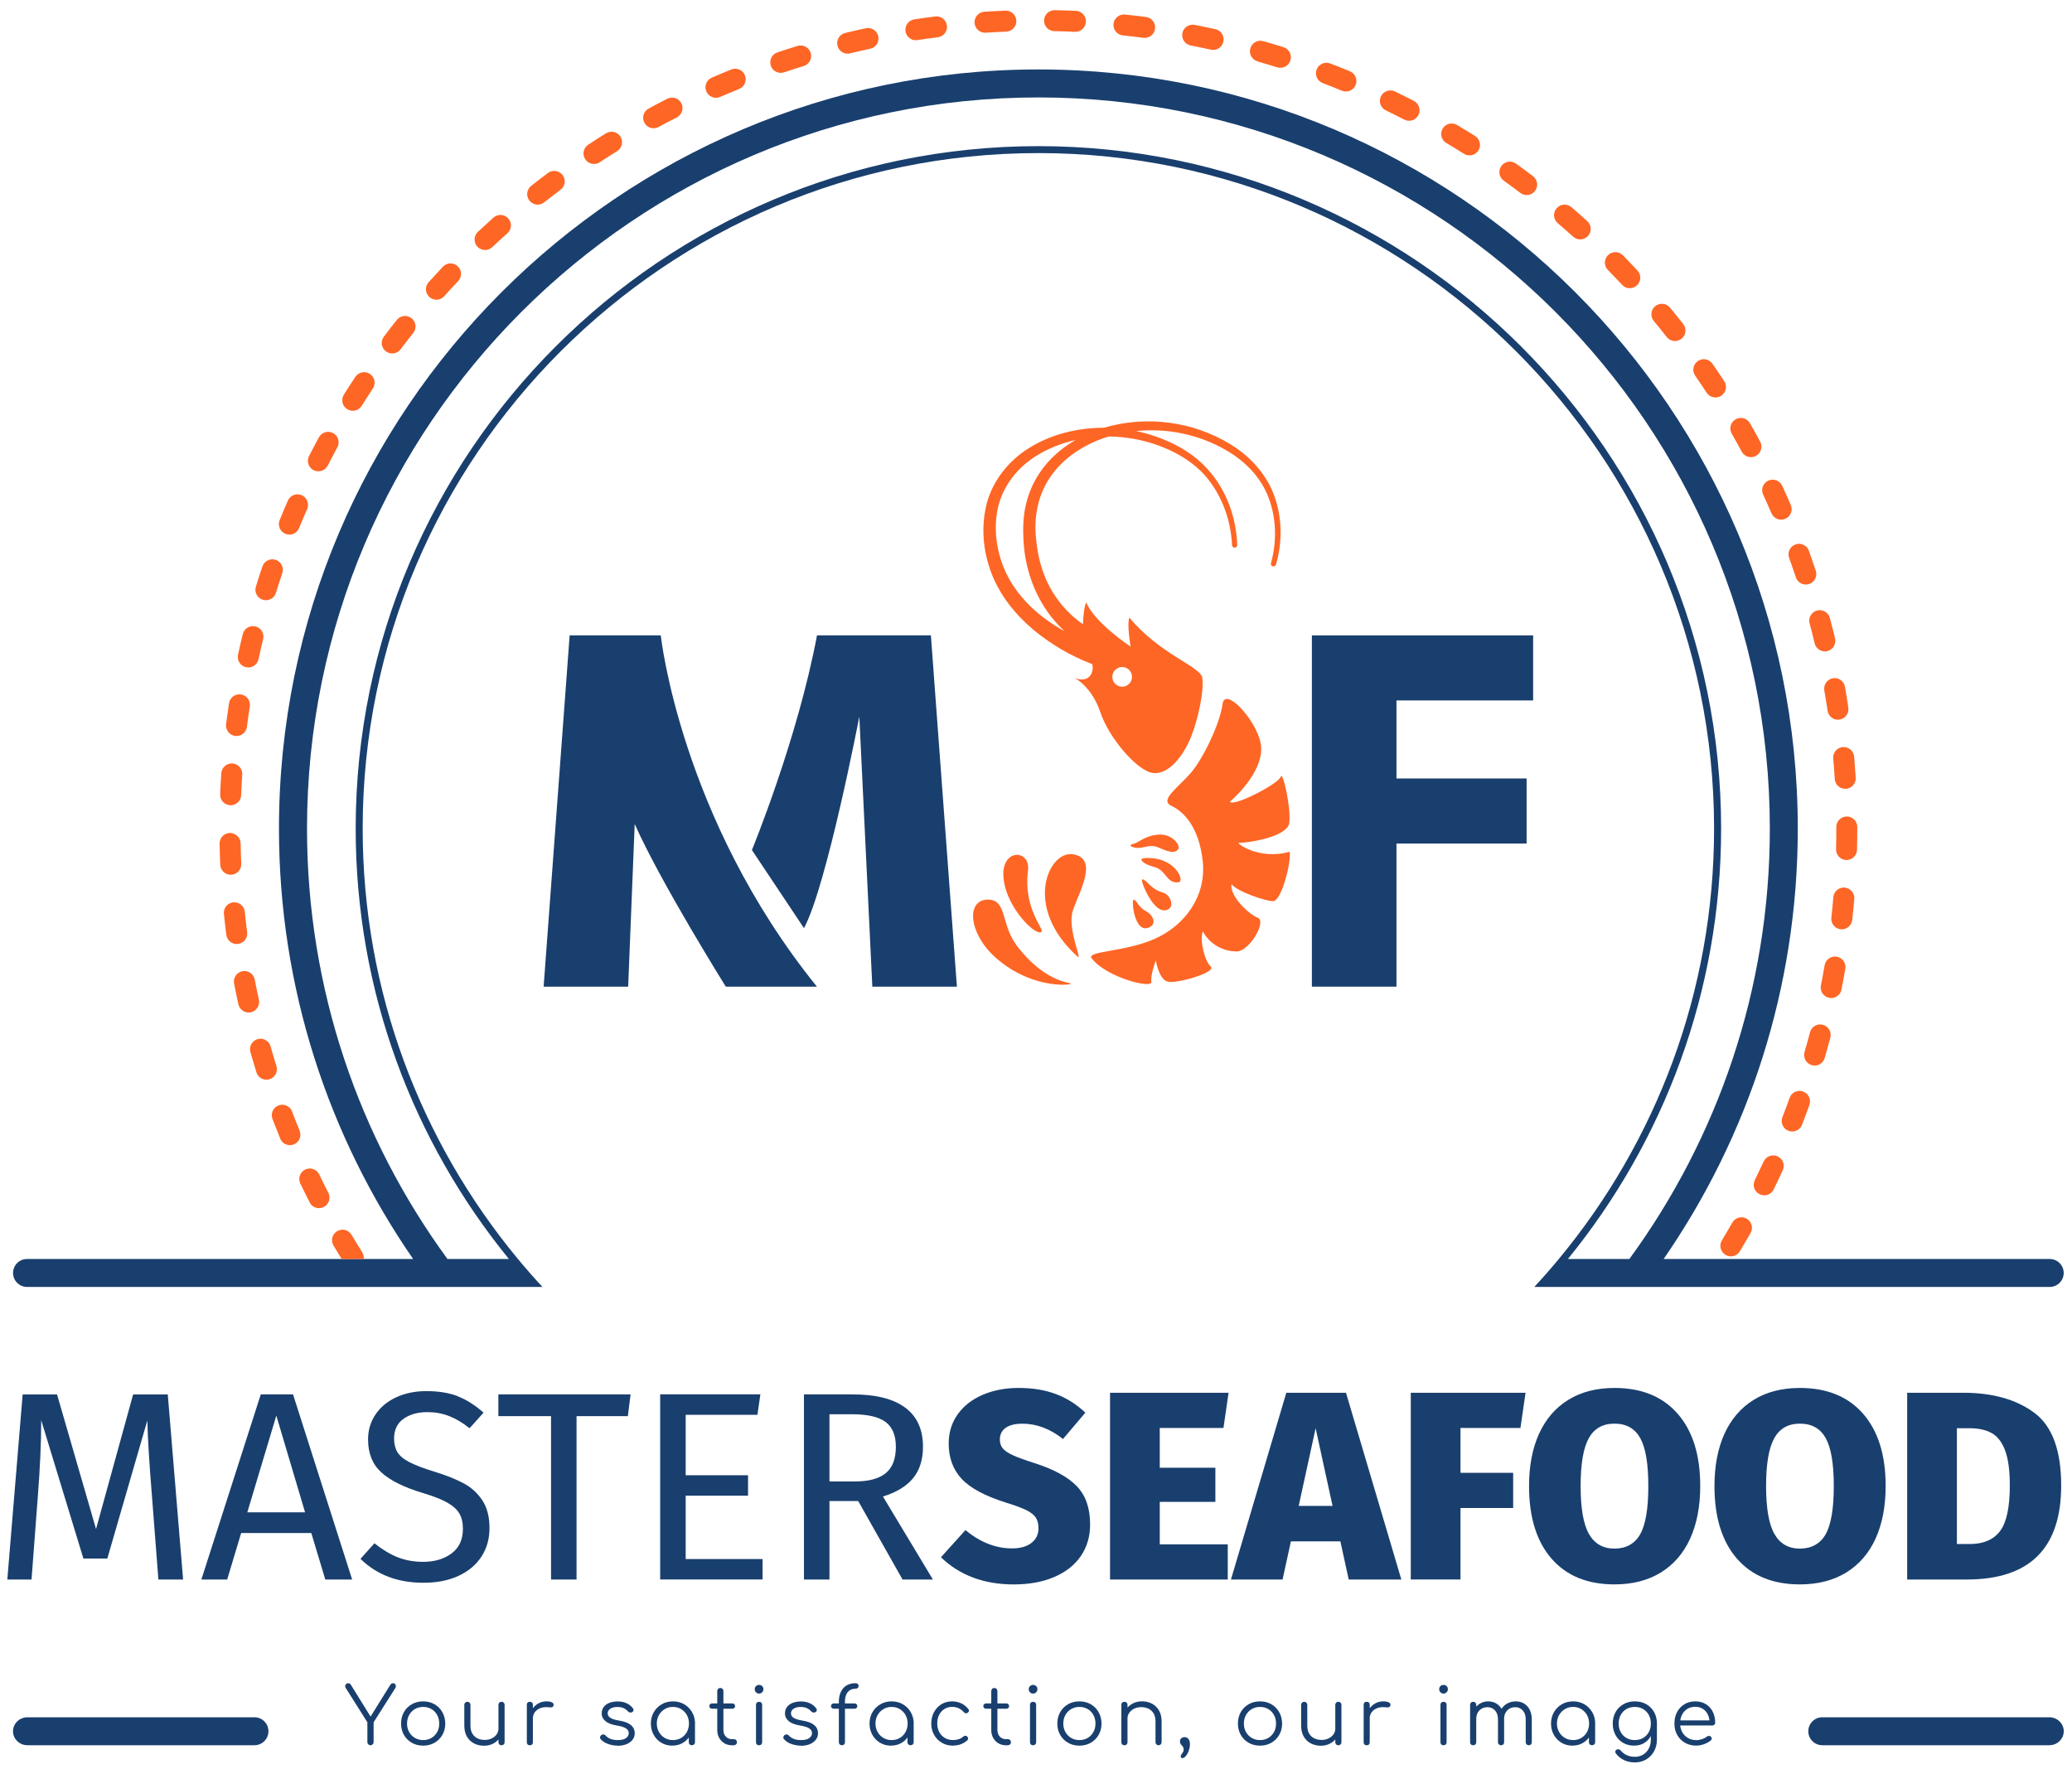 <?xml version="1.0" encoding="UTF-8"?>
<svg id="Layer_1" data-name="Layer 1" xmlns="http://www.w3.org/2000/svg" viewBox="0 0 492.13 420.32">
  <defs>
    <style>
      .cls-1 {
        fill: #193f6e;
      }

      .cls-1, .cls-2 {
        stroke-width: 0px;
      }

      .cls-2 {
        fill: #fe6625;
      }
    </style>
  </defs>
  <g>
    <path class="cls-1" d="M486.84,299.11h-91.7c20.08-29.08,31.86-64.3,31.86-102.24,0-99.45-80.91-180.37-180.37-180.37S66.26,97.42,66.26,196.87c0,37.93,11.78,73.16,31.86,102.24H6.42c-1.84,0-3.32,1.49-3.32,3.32s1.49,3.32,3.32,3.32h122.42c-2-2.16-3.95-4.38-5.83-6.65-23.02-27.78-36.87-63.42-36.87-102.24,0-88.49,72-160.49,160.49-160.49s160.49,71.99,160.49,160.49c0,38.81-13.85,74.45-36.87,102.24-1.88,2.27-3.83,4.49-5.83,6.65h122.42c1.84,0,3.32-1.49,3.32-3.32s-1.49-3.32-3.32-3.32ZM386.99,299.11h-14.59c22.74-27.92,36.39-63.51,36.39-102.24,0-89.41-72.74-162.15-162.15-162.15S84.48,107.46,84.48,196.87c0,38.73,13.65,74.32,36.39,102.24h-14.59c-20.97-28.7-33.36-64.05-33.36-102.24,0-95.79,77.93-173.72,173.72-173.72s173.72,77.93,173.72,173.72c0,38.19-12.4,73.53-33.36,102.24Z"/>
    <g>
      <path class="cls-2" d="M201.33,12.74c.19,0,.39-.02.59-.07,1.58-.38,3.17-.75,4.77-1.09,1.35-.29,2.2-1.62,1.91-2.96-.29-1.35-1.62-2.2-2.96-1.91-1.64.35-3.27.73-4.89,1.12-1.34.32-2.16,1.67-1.84,3.01.28,1.14,1.3,1.91,2.42,1.91Z"/>
      <path class="cls-2" d="M170.06,23.24c.33,0,.67-.07.99-.21,1.49-.65,2.99-1.28,4.5-1.89,1.28-.52,1.89-1.97,1.38-3.25s-1.97-1.9-3.25-1.38c-1.55.63-3.09,1.27-4.62,1.94-1.26.55-1.84,2.02-1.29,3.28.41.94,1.33,1.5,2.29,1.5Z"/>
      <path class="cls-2" d="M141.09,38.95c.47,0,.95-.13,1.37-.41,1.36-.89,2.73-1.77,4.11-2.63,1.17-.73,1.53-2.27.8-3.44-.73-1.17-2.27-1.52-3.44-.8-1.42.88-2.83,1.79-4.22,2.71-1.15.76-1.47,2.3-.71,3.45.48.73,1.27,1.12,2.08,1.12Z"/>
      <path class="cls-2" d="M155.24,30.47c.4,0,.81-.1,1.19-.3,1.43-.78,2.87-1.53,4.32-2.27,1.23-.63,1.71-2.13,1.09-3.35-.62-1.23-2.13-1.71-3.35-1.09-1.49.76-2.97,1.54-4.43,2.33-1.21.66-1.66,2.17-1,3.38.45.83,1.31,1.3,2.19,1.3Z"/>
      <path class="cls-2" d="M185.45,17.31c.26,0,.53-.04.8-.13,1.54-.52,3.09-1.02,4.65-1.5,1.32-.4,2.06-1.8,1.65-3.12-.4-1.32-1.8-2.05-3.12-1.65-1.61.49-3.2,1.01-4.78,1.54-1.31.44-2.01,1.85-1.57,3.16.35,1.04,1.32,1.7,2.36,1.7Z"/>
      <path class="cls-2" d="M217.53,9.55c.13,0,.25,0,.38-.03,1.61-.24,3.22-.47,4.84-.67,1.37-.17,2.34-1.42,2.16-2.78-.17-1.37-1.42-2.33-2.78-2.16-1.67.21-3.32.44-4.97.69-1.36.21-2.3,1.48-2.09,2.84.19,1.24,1.25,2.12,2.46,2.12Z"/>
      <path class="cls-2" d="M282.81,10.81c1.6.31,3.2.64,4.79.99.18.04.36.06.54.06,1.14,0,2.18-.79,2.43-1.96.3-1.34-.55-2.68-1.9-2.97-1.63-.36-3.27-.7-4.92-1.02-1.35-.26-2.66.62-2.92,1.97-.26,1.35.62,2.66,1.97,2.92Z"/>
      <path class="cls-2" d="M266.69,8.41c1.63.17,3.25.36,4.86.57.11.01.22.02.32.02,1.23,0,2.31-.92,2.47-2.17.18-1.37-.79-2.62-2.15-2.79-1.65-.22-3.32-.41-4.98-.59-1.37-.12-2.6.85-2.74,2.22-.14,1.37.85,2.6,2.22,2.74Z"/>
      <path class="cls-2" d="M250.42,7.4c1.63.03,3.26.08,4.89.16.04,0,.08,0,.12,0,1.32,0,2.43-1.04,2.49-2.38.06-1.38-1-2.54-2.38-2.6-1.67-.08-3.34-.13-5.02-.16h-.05c-1.35,0-2.46,1.08-2.49,2.44-.03,1.38,1.07,2.51,2.44,2.54Z"/>
      <path class="cls-2" d="M233.95,7.77c.06,0,.11,0,.17,0,1.62-.11,3.25-.19,4.89-.26,1.37-.06,2.45-1.22,2.39-2.59-.06-1.38-1.25-2.45-2.59-2.39-1.68.07-3.35.15-5.01.26-1.37.09-2.42,1.28-2.33,2.65.09,1.32,1.18,2.33,2.49,2.33Z"/>
      <path class="cls-2" d="M73.55,285.68c.44.86,1.31,1.35,2.22,1.35.38,0,.77-.09,1.14-.28,1.22-.63,1.71-2.13,1.08-3.36-.74-1.44-1.47-2.9-2.17-4.37-.6-1.24-2.09-1.76-3.33-1.16-1.24.6-1.76,2.09-1.16,3.33.73,1.5,1.47,3,2.23,4.48Z"/>
      <path class="cls-2" d="M62.42,142.49c.25.08.49.11.74.11,1.06,0,2.05-.69,2.38-1.76.48-1.57.99-3.12,1.51-4.67.44-1.31-.26-2.72-1.56-3.16-1.31-.44-2.72.26-3.16,1.56-.54,1.59-1.06,3.19-1.55,4.8-.41,1.32.33,2.71,1.64,3.12Z"/>
      <path class="cls-2" d="M74.49,111.7c.36.19.75.27,1.13.27.91,0,1.78-.5,2.22-1.36.75-1.45,1.51-2.9,2.29-4.33.66-1.21.21-2.72-1-3.38-1.21-.66-2.72-.21-3.38,1-.8,1.47-1.59,2.95-2.35,4.45-.63,1.23-.14,2.73,1.08,3.36Z"/>
      <path class="cls-2" d="M67.79,126.83c.31.12.63.18.94.18.99,0,1.92-.59,2.31-1.55.62-1.51,1.25-3.02,1.91-4.52.55-1.26-.02-2.73-1.28-3.29-1.27-.56-2.73.02-3.29,1.28-.67,1.54-1.33,3.08-1.96,4.64-.52,1.28.09,2.73,1.37,3.25Z"/>
      <path class="cls-2" d="M127.71,48.61c.54,0,1.09-.18,1.54-.54,1.28-1.01,2.57-2,3.88-2.98,1.1-.83,1.33-2.39.5-3.49-.83-1.1-2.39-1.32-3.49-.5-1.34,1-2.66,2.02-3.98,3.06-1.08.85-1.26,2.42-.41,3.5.49.62,1.22.95,1.96.95Z"/>
      <path class="cls-2" d="M69.38,264.07c-.49-1.29-1.93-1.93-3.22-1.44-1.29.49-1.93,1.93-1.44,3.22.6,1.56,1.21,3.12,1.84,4.67.4.96,1.33,1.55,2.31,1.55.31,0,.63-.06.94-.19,1.27-.52,1.88-1.98,1.36-3.25-.62-1.51-1.22-3.03-1.8-4.56Z"/>
      <path class="cls-2" d="M298.67,14.59c1.57.45,3.13.92,4.69,1.4.25.08.5.11.75.11,1.06,0,2.05-.68,2.38-1.75.41-1.31-.32-2.71-1.63-3.13-1.59-.5-3.2-.98-4.81-1.44-1.33-.38-2.7.39-3.08,1.71-.38,1.32.39,2.7,1.71,3.08Z"/>
      <path class="cls-2" d="M103.65,71.21c.69,0,1.37-.28,1.86-.83,1.09-1.22,2.19-2.42,3.31-3.6.94-1,.9-2.58-.1-3.52-1-.94-2.58-.9-3.52.1-1.15,1.22-2.28,2.45-3.4,3.69-.92,1.03-.83,2.6.19,3.52.48.43,1.07.64,1.66.64Z"/>
      <path class="cls-2" d="M82.47,97.21c.41.26.87.38,1.32.38.83,0,1.64-.41,2.12-1.17.87-1.38,1.75-2.76,2.65-4.12.76-1.15.45-2.69-.7-3.46-1.14-.76-2.69-.45-3.46.7-.93,1.4-1.84,2.81-2.73,4.23-.73,1.17-.38,2.71.79,3.44Z"/>
      <path class="cls-2" d="M115.2,59.4c.61,0,1.23-.22,1.71-.68,1.19-1.12,2.39-2.22,3.61-3.3,1.03-.92,1.12-2.49.2-3.52-.92-1.03-2.49-1.12-3.52-.2-1.25,1.12-2.48,2.25-3.7,3.39-1,.94-1.05,2.52-.11,3.52.49.52,1.15.79,1.82.79Z"/>
      <path class="cls-2" d="M91.66,83.47c.45.34.98.5,1.5.5.76,0,1.5-.34,1.99-.99.98-1.3,1.98-2.59,3-3.87.86-1.08.68-2.65-.4-3.5-1.07-.86-2.65-.68-3.5.4-1.04,1.31-2.07,2.64-3.08,3.98-.83,1.1-.61,2.66.49,3.49Z"/>
      <path class="cls-2" d="M437.37,235.11c.33-1.64.63-3.29.92-4.94.23-1.36-.68-2.65-2.03-2.88-1.36-.23-2.65.68-2.88,2.03-.28,1.61-.57,3.21-.89,4.81-.27,1.35.61,2.66,1.96,2.93.17.03.33.05.49.05,1.16,0,2.2-.82,2.44-2Z"/>
      <path class="cls-2" d="M422.21,274.73c-1.25-.58-2.73-.03-3.31,1.22-.69,1.49-1.39,2.96-2.11,4.43-.61,1.24-.1,2.73,1.14,3.34.35.18.73.26,1.1.26.92,0,1.81-.51,2.24-1.39.74-1.5,1.46-3.02,2.16-4.55.58-1.25.03-2.73-1.22-3.31Z"/>
      <path class="cls-2" d="M429.81,148.1c.42,1.57.81,3.15,1.19,4.74.27,1.14,1.3,1.92,2.42,1.92.19,0,.38-.02.58-.07,1.34-.32,2.17-1.66,1.85-3-.39-1.63-.8-3.25-1.23-4.87-.35-1.33-1.71-2.13-3.05-1.77-1.33.35-2.12,1.72-1.77,3.05Z"/>
      <path class="cls-2" d="M435.33,161.14c-1.36.24-2.26,1.53-2.03,2.89.28,1.6.54,3.21.78,4.83.18,1.24,1.25,2.13,2.46,2.13.12,0,.24,0,.37-.03,1.36-.2,2.3-1.47,2.1-2.83-.25-1.66-.51-3.31-.8-4.96-.24-1.36-1.52-2.27-2.89-2.03Z"/>
      <path class="cls-2" d="M424.94,132.54c.55,1.53,1.09,3.07,1.6,4.62.35,1.05,1.32,1.71,2.37,1.71.26,0,.52-.04.79-.13,1.31-.43,2.01-1.85,1.58-3.15-.53-1.59-1.08-3.17-1.64-4.74-.47-1.3-1.9-1.97-3.19-1.5-1.3.47-1.97,1.9-1.5,3.19Z"/>
      <path class="cls-2" d="M424.78,268.65c.3.12.6.17.9.17,1,0,1.94-.6,2.32-1.59.61-1.56,1.19-3.14,1.76-4.72.46-1.3-.21-2.72-1.5-3.19-1.3-.46-2.73.21-3.19,1.5-.55,1.54-1.13,3.08-1.72,4.6-.5,1.28.14,2.73,1.42,3.23Z"/>
      <path class="cls-2" d="M437.69,177.49c-1.37.12-2.39,1.33-2.27,2.7.14,1.62.26,3.25.36,4.88.08,1.32,1.18,2.34,2.49,2.34.05,0,.11,0,.16,0,1.37-.09,2.42-1.27,2.33-2.64-.11-1.68-.23-3.34-.37-5-.12-1.37-1.34-2.39-2.7-2.27Z"/>
      <path class="cls-2" d="M441.13,196.87v-.4c0-1.38-1.12-2.49-2.49-2.49s-2.49,1.12-2.49,2.49v.4c0,1.64-.02,3.27-.06,4.89-.04,1.38,1.05,2.52,2.43,2.56.02,0,.04,0,.06,0,1.35,0,2.46-1.07,2.49-2.43.04-1.67.06-3.34.06-5.02Z"/>
      <path class="cls-2" d="M420.76,121.95c.41.94,1.32,1.51,2.29,1.51.33,0,.66-.06.99-.2,1.26-.55,1.85-2.01,1.3-3.28-.66-1.53-1.34-3.06-2.04-4.57-.58-1.25-2.06-1.8-3.31-1.22-1.25.58-1.8,2.06-1.22,3.31.68,1.47,1.34,2.96,1.99,4.45Z"/>
      <path class="cls-2" d="M439.93,218.58c.19-1.66.35-3.33.49-5,.12-1.37-.9-2.58-2.27-2.7-1.39-.13-2.58.9-2.7,2.27-.14,1.63-.3,3.25-.48,4.87-.15,1.37.83,2.6,2.2,2.75.09.01.19.02.28.02,1.25,0,2.33-.94,2.47-2.22Z"/>
      <path class="cls-2" d="M431,253.16c1.08,0,2.08-.71,2.39-1.8.47-1.6.91-3.22,1.34-4.84.35-1.33-.44-2.7-1.77-3.05-1.34-.36-2.7.44-3.05,1.77-.42,1.58-.85,3.15-1.31,4.72-.38,1.32.38,2.71,1.7,3.09.23.07.47.1.7.1Z"/>
      <path class="cls-2" d="M56.62,238.59c.26,1.17,1.29,1.96,2.44,1.96.18,0,.36-.02.53-.06,1.35-.3,2.2-1.63,1.9-2.97-.35-1.59-.68-3.19-.99-4.8-.26-1.35-1.56-2.24-2.92-1.98-1.35.26-2.24,1.57-1.98,2.92.32,1.65.65,3.29,1.01,4.92Z"/>
      <path class="cls-2" d="M343.52,33.97c1.4.83,2.79,1.69,4.17,2.56.41.26.88.39,1.33.39.83,0,1.63-.41,2.11-1.16.74-1.16.39-2.7-.77-3.44-1.42-.9-2.85-1.77-4.29-2.63-1.18-.7-2.71-.32-3.42.87-.7,1.18-.32,2.71.87,3.42Z"/>
      <path class="cls-2" d="M329.15,26.22c1.47.71,2.93,1.45,4.38,2.19.37.19.76.28,1.14.28.9,0,1.77-.49,2.22-1.35.63-1.22.15-2.73-1.07-3.36-1.49-.77-2.99-1.52-4.5-2.25-1.23-.6-2.73-.08-3.33,1.16-.6,1.24-.08,2.73,1.16,3.33Z"/>
      <path class="cls-2" d="M413.68,107.3c.45.84,1.31,1.31,2.2,1.31.4,0,.8-.1,1.18-.3,1.21-.65,1.67-2.17,1.01-3.38-.79-1.47-1.6-2.93-2.43-4.38-.69-1.2-2.2-1.61-3.4-.93-1.19.68-1.61,2.21-.93,3.4.81,1.41,1.59,2.83,2.37,4.27Z"/>
      <path class="cls-2" d="M314.16,19.74c1.53.58,3.05,1.19,4.56,1.81.31.13.63.19.95.19.98,0,1.91-.58,2.31-1.54.52-1.27-.08-2.73-1.35-3.26-1.55-.64-3.11-1.26-4.69-1.86-1.29-.49-2.73.15-3.22,1.44-.49,1.29.15,2.73,1.44,3.22Z"/>
      <path class="cls-2" d="M357.16,42.92c1.32.95,2.64,1.92,3.94,2.91.45.34.98.51,1.5.51.75,0,1.5-.34,1.99-.99.83-1.1.62-2.66-.48-3.49-1.33-1.01-2.68-2.01-4.04-2.99-1.11-.8-2.68-.55-3.48.57-.8,1.12-.55,2.68.57,3.48Z"/>
      <path class="cls-2" d="M405.36,93.3c.48.73,1.28,1.13,2.09,1.13.47,0,.94-.13,1.36-.41,1.15-.75,1.48-2.3.72-3.45-.92-1.4-1.85-2.79-2.8-4.16-.78-1.13-2.34-1.42-3.47-.63-1.13.78-1.42,2.34-.63,3.47.93,1.34,1.83,2.69,2.73,4.05Z"/>
      <path class="cls-2" d="M395.87,80.06c.49.63,1.22.96,1.96.96.54,0,1.08-.17,1.54-.53,1.08-.85,1.27-2.42.42-3.5-1.03-1.31-2.08-2.62-3.15-3.91-.88-1.06-2.45-1.21-3.51-.33-1.06.88-1.21,2.45-.33,3.51,1.04,1.25,2.06,2.52,3.07,3.81Z"/>
      <path class="cls-2" d="M373.66,56.24c.48.43,1.07.64,1.67.64.68,0,1.36-.28,1.85-.82.92-1.02.84-2.6-.18-3.52-1.24-1.12-2.5-2.23-3.77-3.32-1.05-.9-2.62-.78-3.52.27-.9,1.05-.78,2.62.27,3.52,1.24,1.06,2.46,2.14,3.67,3.23Z"/>
      <path class="cls-2" d="M385.28,67.68c.49.53,1.16.79,1.82.79.61,0,1.22-.22,1.7-.67,1.01-.94,1.06-2.52.13-3.52-1.14-1.23-2.3-2.44-3.47-3.63-.97-.98-2.54-1-3.53-.03-.98.97-1,2.54-.03,3.53,1.14,1.16,2.27,2.34,3.38,3.53Z"/>
      <path class="cls-2" d="M411.45,290.47c-.81,1.42-1.64,2.83-2.48,4.23-.71,1.18-.33,2.71.85,3.42.4.24.85.36,1.29.36.84,0,1.67-.43,2.14-1.21.86-1.44,1.71-2.88,2.54-4.34.68-1.2.26-2.72-.93-3.4-1.2-.68-2.72-.26-3.4.93Z"/>
      <path class="cls-2" d="M58.7,221.46c-.21-1.61-.4-3.23-.56-4.86-.14-1.37-1.37-2.35-2.74-2.22-1.37.14-2.37,1.37-2.22,2.74.17,1.67.37,3.33.58,4.99.16,1.26,1.23,2.17,2.47,2.17.11,0,.21,0,.32-.02,1.37-.18,2.33-1.43,2.15-2.79Z"/>
      <path class="cls-2" d="M54.81,207.82s.07,0,.11,0c1.38-.06,2.44-1.22,2.38-2.6-.07-1.62-.12-3.25-.15-4.88-.03-1.38-1.17-2.4-2.54-2.45-1.38.03-2.47,1.16-2.45,2.54.03,1.67.08,3.34.15,5.01.06,1.34,1.16,2.38,2.49,2.38Z"/>
      <path class="cls-2" d="M54.69,191.31s.07,0,.1,0c1.33,0,2.44-1.05,2.49-2.39.07-1.63.15-3.26.26-4.88.09-1.38-.95-2.56-2.32-2.66-1.37-.09-2.56.95-2.66,2.32-.11,1.67-.2,3.34-.27,5.01-.06,1.38,1.01,2.54,2.39,2.59Z"/>
      <path class="cls-2" d="M55.86,174.84c.11.01.21.02.32.02,1.24,0,2.31-.92,2.47-2.18.21-1.62.43-3.24.68-4.85.21-1.36-.73-2.63-2.09-2.84-1.35-.21-2.63.72-2.84,2.09-.25,1.65-.49,3.31-.7,4.97-.17,1.37.79,2.61,2.16,2.79Z"/>
      <path class="cls-2" d="M60.9,254.76c.33,1.07,1.32,1.75,2.38,1.75.25,0,.5-.04.74-.11,1.31-.41,2.05-1.81,1.64-3.12-.49-1.55-.95-3.12-1.39-4.69-.38-1.32-1.76-2.09-3.08-1.72-1.32.38-2.09,1.75-1.72,3.08.46,1.61.94,3.22,1.43,4.81Z"/>
      <path class="cls-2" d="M58.44,158.52c.18.04.36.06.53.06,1.15,0,2.18-.8,2.43-1.97.35-1.6.71-3.19,1.1-4.77.33-1.34-.49-2.69-1.83-3.01-1.34-.33-2.69.5-3.01,1.83-.4,1.62-.77,3.25-1.13,4.89-.29,1.35.56,2.67,1.91,2.96Z"/>
      <path class="cls-2" d="M86.05,297.54c-.87-1.38-1.71-2.77-2.55-4.17-.7-1.19-2.23-1.57-3.42-.87-1.19.7-1.57,2.23-.87,3.42.64,1.07,1.29,2.13,1.94,3.19h5.25c.05-.53-.06-1.08-.36-1.56Z"/>
    </g>
  </g>
  <g>
    <g>
      <path class="cls-1" d="M129.12,234.41l6.18-83.46h21.64s4.64,43.28,37.09,83.46h-21.64s-15.46-24.73-21.64-38.64l-1.55,38.64h-20.09Z"/>
      <path class="cls-1" d="M190.95,220.5l-12.36-18.55s10.82-26.27,15.46-51h27.05s6.18,83.46,6.18,83.46h-20.09s-3.09-64.14-3.09-64.14c0,0-7.73,40.19-13.14,50.23Z"/>
    </g>
    <polygon class="cls-1" points="311.59 234.41 331.68 234.41 331.68 200.41 362.59 200.41 362.59 184.95 331.68 184.95 331.68 166.41 364.14 166.41 364.14 150.95 311.59 150.95 311.59 234.41"/>
    <g>
      <path class="cls-2" d="M245.31,149.52c4.25,3.5,8.86,6.28,14.14,8.28.46,2.32-1.04,4.55-4.23,3.24,0,0,4.08,2.04,6.12,8.16,2.04,6.12,8.72,13.91,12.44,14.44,3.73.53,7.32-4.06,9.12-8.59,1.8-4.53,3.13-11.27,2.66-14.02-.47-2.75-9.98-5.46-17.3-14.29-.67,1.42.27,6.88.27,6.88,0,0-8.65-5.72-10.52-10.52-.56,1.03-.73,3.72-.78,5.21-.33-.23-.66-.46-.97-.7-1.97-1.52-3.73-3.32-5.18-5.36-2.96-4.06-4.54-9.05-4.99-14.16-.56-5.13.37-10.24,3.18-14.47,2.75-4.23,7.12-7.32,11.91-9.18.71-.27,1.44-.52,2.17-.74,4.13.05,8.26.81,12.11,2.25,4.83,1.83,9.34,4.71,12.29,8.99,2.97,4.2,4.64,9.4,4.87,14.52v.06c.02.34.3.6.64.59.34-.01.61-.3.6-.64-.19-5.48-1.84-10.82-4.93-15.35-1.56-2.24-3.46-4.27-5.67-5.9-2.21-1.63-4.62-2.91-7.15-3.93-2.03-.81-4.13-1.44-6.26-1.88,7.36-.75,15,.81,21.41,4.58,4.5,2.59,8.32,6.49,10.1,11.4,1.82,4.84,1.9,10.38.53,15.35l-.02.06c-.09.33.1.67.43.76.33.09.67-.1.77-.43,1.52-5.31,1.5-11.01-.38-16.24-1.86-5.24-5.84-9.57-10.54-12.39-8.82-5.4-19.93-6.84-29.92-3.88-.72,0-1.43.02-2.14.06-5.45.31-10.91,1.79-15.64,4.74-4.73,2.9-8.56,7.59-10.06,13.1-1.43,5.52-.93,11.31,1.06,16.59,2.01,5.29,5.63,9.81,9.87,13.4ZM266.53,158.47c1.29,0,2.34,1.05,2.34,2.34s-1.05,2.34-2.34,2.34-2.34-1.05-2.34-2.34,1.05-2.34,2.34-2.34ZM237.11,120.26c1.21-4.81,4.43-9,8.68-11.74,2.94-1.89,6.23-3.21,9.66-3.98-3.28,1.89-6.22,4.42-8.39,7.61-1.6,2.34-2.77,5-3.4,7.78-.65,2.78-.73,5.66-.57,8.4.28,5.55,1.91,11.16,5.01,15.97,1.31,2.08,2.93,3.96,4.72,5.65-6.24-3.45-11.7-8.47-14.38-15.01-1.89-4.57-2.49-9.89-1.33-14.68Z"/>
      <path class="cls-2" d="M306.29,202.35c-7.24,2.13-13.13-2.26-11.93-2.13,1.2.13,11.31-1.2,11.85-4.66.53-3.46-1.6-12.64-2-11.05-.4,1.6-11.05,7.19-12.11,5.99,1.86-1.6,7.65-7.25,7.45-12.84-.2-5.59-8.59-14.97-9.18-10.38-.6,4.59-4.59,12.98-7.59,16.41-2.99,3.44-7.45,6.41-4.59,7.74,2.86,1.33,6.59,4.92,7.48,13.18.89,8.25-4.22,15.31-11.54,18.5-7.32,3.19-16.5,2.8-14.77,4.66,3.59,4.53,14.37,7.19,14.11,5.52-.27-1.66,1.06-5.12,1.06-5.12,0,0,.67,4.53,2.85,5.06,2.18.53,11.66-2.26,10.2-3.59-1.46-1.33-2.66-6.12-1.9-8.39,1.69,3.19,4.96,4.79,8.03,4.79s7.19-7.19,5.06-7.99c-2.13-.8-6.79-5.19-6.26-7.99,1.33,1.73,7.85,3.99,9.85,4.04,2,.04,4.39-9.36,3.95-11.76Z"/>
      <path class="cls-2" d="M275.12,198.29c-3.33.27-4.63,1.93-6.02,2.23-1.4.3.04.98,1.35.93,1.4-.05,2.87-.91,4.63-.13,2.11.93,4,1.69,4.8.35.49-.83-1.43-3.64-4.76-3.38Z"/>
      <path class="cls-2" d="M279.96,209.6c1.55-.21-.84-6.26-8.23-5.72-1.4.13-.3,1.4,2.51,2.13,2.81.73,2.76,3.99,5.72,3.59Z"/>
      <path class="cls-2" d="M269.32,213.74c-.73-.29.1,8.75,3.94,6.42,1.52-.92.38-2.91-.9-3.57-2.12-1.1-2.15-2.49-3.04-2.85Z"/>
      <path class="cls-2" d="M277.32,216.13c1.81-.8.55-3.62-1.04-4.05-2.76-.74-3.59-2.6-4.74-3.14-.88-.4.29,2.36,1.35,4.19,1.1,1.9,2.76,3.73,4.43,2.99Z"/>
      <path class="cls-2" d="M254.76,202.95c-5.67-.81-11.91,12.45,1.13,24.29,1.39,1.27-2.53-6.59-1.06-10.95,1.46-4.36,6.26-12.44-.07-13.34Z"/>
      <path class="cls-2" d="M238.32,208.07c.27,6.66,6.65,13.44,8.65,13.44,2.18,0-4.09-4.59-2.8-14.77.61-4.84-6.12-5.32-5.86,1.33Z"/>
      <path class="cls-2" d="M241.55,224.73c-3.89-5.09-2.3-11-6.89-11-5.24,0-4.65,7.93,1.66,13.64,7.99,7.22,16.92,6.77,17.85,6.42,1.36-.51-5.24.6-12.63-9.07Z"/>
    </g>
  </g>
  <g>
    <path class="cls-1" d="M6.52,407.99c-1.89,0-3.43,1.49-3.43,3.32s1.53,3.32,3.43,3.32h53.92c1.84,0,3.32-1.49,3.32-3.32h0c0-1.84-1.49-3.32-3.32-3.32H6.52Z"/>
    <path class="cls-1" d="M486.74,407.99h-53.92c-1.84,0-3.32,1.49-3.32,3.32h0c0,1.84,1.49,3.32,3.32,3.32h53.92c1.89,0,3.43-1.49,3.43-3.32s-1.53-3.32-3.43-3.32Z"/>
  </g>
  <g>
    <g>
      <path class="cls-1" d="M43.49,375.26h-5.87l-1.53-19.85c-.64-7.79-1-13.77-1.09-17.94l-9.51,32.81h-5.68l-10.02-32.87c0,5.32-.28,11.47-.83,18.45l-1.47,19.41H1.74l3.64-43.98h8.17l9.26,31.98,8.81-31.98h8.23l3.64,43.98Z"/>
      <path class="cls-1" d="M77.26,375.26l-3.32-11.04h-16.66l-3.32,11.04h-6.13l14.11-43.98h7.66l14.04,43.98h-6.38ZM58.74,359.3h13.72l-6.83-22.98-6.89,22.98Z"/>
      <path class="cls-1" d="M108.79,331.76c2.08.83,4.11,2.12,6.06,3.86l-3.32,3.7c-1.66-1.32-3.29-2.29-4.88-2.9-1.6-.62-3.31-.93-5.14-.93-2.3,0-4.19.53-5.68,1.6-1.49,1.06-2.23,2.62-2.23,4.66,0,1.28.26,2.35.77,3.22.51.87,1.46,1.67,2.84,2.39,1.38.72,3.39,1.49,6.03,2.3,2.77.85,5.06,1.77,6.89,2.75,1.83.98,3.31,2.33,4.44,4.05,1.13,1.72,1.69,3.9,1.69,6.54s-.63,4.81-1.88,6.77c-1.26,1.96-3.06,3.49-5.43,4.6-2.36,1.11-5.16,1.66-8.39,1.66-6.09,0-11.07-1.89-14.94-5.68l3.32-3.7c1.79,1.45,3.6,2.54,5.43,3.29,1.83.74,3.87,1.12,6.13,1.12,2.72,0,4.98-.67,6.77-2.01,1.79-1.34,2.68-3.29,2.68-5.84,0-1.45-.28-2.65-.83-3.61-.55-.96-1.5-1.82-2.84-2.59s-3.29-1.53-5.84-2.3c-4.51-1.36-7.81-3-9.89-4.92-2.09-1.91-3.13-4.51-3.13-7.79,0-2.21.58-4.19,1.76-5.94,1.17-1.74,2.81-3.11,4.92-4.09,2.11-.98,4.5-1.47,7.18-1.47,2.94,0,5.45.42,7.53,1.24Z"/>
      <path class="cls-1" d="M149.77,331.28l-.64,5.17h-12.19v38.81h-6.06v-38.81h-12.51v-5.17h31.41Z"/>
      <path class="cls-1" d="M180.6,331.28l-.7,4.85h-17.04v14.36h14.81v4.85h-14.81v15.06h18.26v4.85h-24.32v-43.98h23.81Z"/>
      <path class="cls-1" d="M203.84,356.62h-6.83v18.64h-6.06v-43.98h11.55c5.49,0,9.65,1.04,12.48,3.13,2.83,2.09,4.24,5.19,4.24,9.32,0,3.06-.79,5.55-2.36,7.47-1.58,1.92-3.96,3.36-7.15,4.34l11.87,19.73h-7.21l-10.53-18.64ZM203.14,351.96c3.19,0,5.6-.65,7.21-1.95,1.62-1.3,2.43-3.39,2.43-6.29,0-2.72-.82-4.69-2.46-5.9-1.64-1.21-4.27-1.82-7.88-1.82h-5.43v15.96h6.13Z"/>
    </g>
    <g>
      <path class="cls-1" d="M250.85,331.22c2.57.98,4.88,2.45,6.93,4.4l-5.3,6.26c-3.06-2.43-6.28-3.64-9.64-3.64-1.75,0-3.07.33-3.99.99-.92.66-1.37,1.59-1.37,2.78,0,.85.23,1.55.7,2.11.47.55,1.26,1.09,2.36,1.6,1.11.51,2.85,1.15,5.23,1.91,4.55,1.45,7.88,3.27,9.99,5.46,2.11,2.19,3.16,5.22,3.16,9.1,0,2.81-.72,5.29-2.17,7.44-1.45,2.15-3.54,3.82-6.29,5.01-2.75,1.19-5.97,1.79-9.67,1.79-7.06,0-12.83-2.15-17.3-6.45l5.81-6.45c3.53,2.89,7.21,4.34,11.04,4.34,2,0,3.55-.44,4.66-1.31,1.11-.87,1.66-2.03,1.66-3.48,0-1.02-.21-1.86-.64-2.52-.43-.66-1.18-1.25-2.27-1.79-1.09-.53-2.67-1.12-4.76-1.76-5.02-1.57-8.55-3.47-10.6-5.68-2.04-2.21-3.06-5-3.06-8.36,0-2.64.71-4.96,2.14-6.96,1.43-2,3.4-3.54,5.94-4.63,2.53-1.09,5.37-1.63,8.52-1.63,3.36,0,6.33.49,8.9,1.47Z"/>
      <path class="cls-1" d="M291.8,330.9l-1.21,8.36h-15.13v9.45h13.21v8.11h-13.21v10.09h16.15v8.36h-27.96v-44.37h28.15Z"/>
      <path class="cls-1" d="M320.34,375.26l-1.98-9.06h-11.75l-1.98,9.06h-12.26l13.15-44.37h14.17l13.15,44.37h-12.51ZM308.46,357.77h8.04l-4.02-18.45-4.02,18.45Z"/>
      <path class="cls-1" d="M335.08,375.26v-44.37h27.26l-1.21,8.36h-14.24v10.66h12.51v8.36h-12.51v16.98h-11.81Z"/>
      <path class="cls-1" d="M398.47,335.88c3.57,4.09,5.36,9.81,5.36,17.17,0,4.81-.8,8.97-2.39,12.48-1.6,3.51-3.93,6.2-6.99,8.08-3.06,1.87-6.72,2.81-10.98,2.81-6.43,0-11.42-2.04-14.97-6.13-3.55-4.09-5.33-9.83-5.33-17.24,0-4.81.8-8.96,2.39-12.45,1.6-3.49,3.91-6.17,6.96-8.04,3.04-1.87,6.69-2.81,10.95-2.81,6.43,0,11.43,2.04,15,6.13ZM377.37,341.69c-1.3,2.3-1.95,6.09-1.95,11.36s.66,9.08,1.98,11.39c1.32,2.32,3.34,3.48,6.06,3.48s4.85-1.15,6.13-3.45c1.28-2.3,1.91-6.11,1.91-11.43s-.64-9.06-1.91-11.36c-1.28-2.3-3.32-3.45-6.13-3.45s-4.8,1.15-6.1,3.45Z"/>
      <path class="cls-1" d="M442.51,335.88c3.57,4.09,5.36,9.81,5.36,17.17,0,4.81-.8,8.97-2.39,12.48-1.6,3.51-3.93,6.2-6.99,8.08-3.06,1.87-6.72,2.81-10.98,2.81-6.43,0-11.42-2.04-14.97-6.13-3.55-4.09-5.33-9.83-5.33-17.24,0-4.81.8-8.96,2.39-12.45,1.6-3.49,3.91-6.17,6.96-8.04,3.04-1.87,6.69-2.81,10.95-2.81,6.43,0,11.43,2.04,15,6.13ZM421.42,341.69c-1.3,2.3-1.95,6.09-1.95,11.36s.66,9.08,1.98,11.39c1.32,2.32,3.34,3.48,6.06,3.48s4.85-1.15,6.13-3.45c1.28-2.3,1.91-6.11,1.91-11.43s-.64-9.06-1.91-11.36c-1.28-2.3-3.32-3.45-6.13-3.45s-4.8,1.15-6.1,3.45Z"/>
      <path class="cls-1" d="M483.18,335.65c4.26,3.17,6.38,8.93,6.38,17.27,0,14.9-7.47,22.34-22.41,22.34h-14.17v-44.37h13.28c7.02,0,12.66,1.59,16.92,4.76ZM464.79,339.32v27.51h3.06c3.23,0,5.63-1.02,7.18-3.06,1.55-2.04,2.33-5.66,2.33-10.85,0-3.57-.37-6.35-1.12-8.33-.74-1.98-1.81-3.35-3.19-4.12-1.38-.77-3.14-1.15-5.27-1.15h-3Z"/>
    </g>
  </g>
  <g>
    <path class="cls-1" d="M88,414.64c-.2,0-.37-.07-.52-.22-.14-.14-.22-.32-.22-.52v-4.72l-5.13-8.13c-.13-.19-.17-.37-.14-.55.03-.18.11-.32.24-.43s.28-.17.47-.17c.15,0,.27.03.37.09s.18.15.25.26l5.09,8.21h-.79l5.08-8.17c.09-.14.19-.24.29-.3s.24-.09.39-.09c.18,0,.32.06.44.18.12.12.19.27.21.44.02.18-.03.35-.14.53l-5.15,8.13v4.72c0,.2-.07.37-.22.52s-.32.22-.52.22Z"/>
    <path class="cls-1" d="M100.51,414.73c-1.01,0-1.91-.23-2.7-.68-.79-.45-1.41-1.08-1.87-1.87-.45-.79-.68-1.69-.68-2.7s.23-1.92.68-2.72c.45-.79,1.08-1.41,1.87-1.87.79-.45,1.69-.68,2.7-.68s1.9.23,2.69.68c.79.45,1.41,1.08,1.86,1.87.45.79.69,1.7.7,2.72,0,1.01-.23,1.91-.69,2.7-.46.79-1.08,1.42-1.87,1.87-.79.45-1.68.68-2.69.68ZM100.51,413.41c.73,0,1.38-.17,1.96-.51.58-.34,1.03-.81,1.36-1.4.33-.59.49-1.26.49-2.02s-.16-1.43-.49-2.03c-.33-.6-.78-1.07-1.36-1.41-.58-.34-1.23-.51-1.96-.51s-1.38.17-1.96.51c-.58.34-1.03.81-1.37,1.41-.33.6-.5,1.27-.5,2.03s.17,1.43.5,2.02c.33.59.79,1.06,1.37,1.4.58.34,1.23.51,1.96.51Z"/>
    <path class="cls-1" d="M114.96,414.75c-.89,0-1.69-.19-2.4-.56-.7-.37-1.26-.92-1.67-1.63-.41-.72-.61-1.59-.61-2.62v-4.91c0-.2.07-.37.21-.51s.31-.21.51-.21c.21,0,.39.07.53.21.14.14.21.31.21.51v4.91c0,.78.15,1.42.44,1.92.3.5.7.88,1.21,1.13.51.25,1.08.38,1.73.38s1.17-.12,1.67-.36.89-.57,1.18-.98c.29-.41.43-.89.43-1.41h1.04c-.04.79-.25,1.5-.65,2.12-.4.62-.93,1.11-1.59,1.47-.67.36-1.41.54-2.23.54ZM119.11,414.64c-.21,0-.39-.07-.52-.2s-.2-.31-.2-.54v-8.87c0-.21.07-.39.2-.52s.3-.2.52-.2.39.07.53.2c.14.13.21.31.21.52v8.87c0,.23-.07.41-.21.54-.14.13-.31.2-.53.2Z"/>
    <path class="cls-1" d="M125.85,414.64c-.23,0-.4-.06-.53-.19-.13-.13-.19-.3-.19-.53v-8.89c0-.23.06-.4.19-.53.13-.13.3-.19.53-.19s.4.06.53.19c.13.13.19.3.19.53v8.89c0,.23-.06.4-.19.53-.13.13-.3.19-.53.19ZM125.73,408.28c.04-.78.24-1.48.61-2.09.37-.62.86-1.1,1.45-1.45.6-.35,1.26-.53,1.99-.53.58,0,1.02.08,1.34.25.31.16.43.4.36.72-.05.19-.14.31-.25.38-.12.06-.26.09-.43.08-.17-.01-.36-.03-.58-.04-.7-.06-1.33,0-1.88.22-.55.21-.98.53-1.3.95s-.48.94-.48,1.53h-.83Z"/>
    <path class="cls-1" d="M146.68,414.73c-.74,0-1.48-.13-2.21-.38-.73-.25-1.32-.63-1.77-1.13-.14-.15-.2-.32-.17-.51.02-.19.12-.35.28-.49.18-.13.36-.18.55-.15.19.03.35.11.47.25.3.35.7.62,1.2.81.5.19,1.05.28,1.65.28.93,0,1.6-.16,2.02-.48.42-.32.63-.71.64-1.16,0-.45-.21-.83-.64-1.12-.43-.3-1.13-.52-2.11-.69-1.27-.2-2.2-.55-2.79-1.06-.59-.5-.89-1.1-.89-1.79,0-.64.17-1.18.51-1.6.34-.43.79-.75,1.36-.96.57-.21,1.19-.32,1.87-.32.84,0,1.57.14,2.18.43.61.29,1.1.68,1.48,1.17.13.16.18.33.15.51-.03.18-.13.32-.3.43-.15.09-.32.12-.52.09-.2-.03-.36-.12-.5-.27-.31-.36-.68-.63-1.09-.8-.42-.17-.89-.25-1.43-.25-.69,0-1.25.14-1.66.42-.41.28-.62.64-.62,1.07,0,.29.08.54.24.75s.43.4.81.57c.38.16.92.3,1.61.42.94.15,1.69.37,2.24.67.55.3.94.64,1.17,1.04.23.4.35.83.35,1.29,0,.59-.17,1.11-.52,1.56-.35.45-.82.8-1.43,1.05-.61.25-1.31.38-2.1.38Z"/>
    <path class="cls-1" d="M159.68,414.73c-.97,0-1.84-.23-2.6-.69-.77-.46-1.37-1.08-1.82-1.88s-.67-1.69-.67-2.68.23-1.91.69-2.7c.46-.79,1.08-1.42,1.88-1.88.79-.46,1.69-.69,2.68-.69s1.88.23,2.67.69c.79.46,1.41,1.09,1.87,1.88.46.79.7,1.69.71,2.7l-.58.45c0,.91-.21,1.72-.63,2.44-.42.72-.99,1.3-1.72,1.72-.72.42-1.54.63-2.46.63ZM159.83,413.41c.73,0,1.38-.17,1.95-.51.57-.34,1.03-.81,1.36-1.41.33-.6.5-1.27.5-2.01s-.17-1.43-.5-2.02c-.33-.59-.79-1.06-1.36-1.41-.57-.35-1.22-.52-1.95-.52s-1.37.17-1.94.52c-.58.35-1.04.81-1.38,1.41-.34.59-.51,1.26-.51,2.02s.17,1.41.51,2.01c.34.6.8,1.07,1.38,1.41.58.34,1.23.51,1.94.51ZM164.34,414.64c-.21,0-.39-.07-.53-.2-.14-.13-.21-.3-.21-.52v-3.23l.36-1.49,1.11.28v4.43c0,.21-.07.39-.21.52-.14.13-.31.2-.53.2Z"/>
    <path class="cls-1" d="M169.13,405.96c-.19,0-.35-.06-.47-.18-.13-.12-.19-.27-.19-.44,0-.19.06-.34.19-.46.13-.12.28-.18.47-.18h4.81c.19,0,.35.06.47.18s.19.27.19.46c0,.18-.06.32-.19.44s-.28.18-.47.18h-4.81ZM173.83,414.64c-.67,0-1.26-.16-1.78-.47-.52-.31-.93-.75-1.24-1.29s-.45-1.17-.45-1.88v-9.23c0-.21.07-.39.2-.53.13-.14.3-.21.52-.21s.39.07.53.21c.14.14.21.31.21.53v9.23c0,.64.19,1.17.57,1.58.38.41.86.61,1.45.61h.51c.2,0,.36.07.49.21.13.14.19.31.19.53s-.08.39-.23.52c-.15.13-.34.2-.57.2h-.4Z"/>
    <path class="cls-1" d="M180.28,402.36c-.28,0-.52-.1-.72-.3-.2-.2-.3-.45-.3-.74,0-.31.1-.56.31-.75.21-.18.45-.27.73-.27s.5.09.71.27c.21.18.31.43.31.75,0,.29-.1.54-.3.74s-.45.3-.74.3ZM180.3,414.64c-.23,0-.41-.07-.54-.2s-.2-.31-.2-.54v-8.85c0-.23.07-.41.2-.54s.31-.2.54-.2c.21,0,.39.07.52.2.13.13.2.31.2.54v8.85c0,.23-.07.41-.2.54-.13.13-.31.2-.52.2Z"/>
    <path class="cls-1" d="M190.21,414.73c-.74,0-1.48-.13-2.21-.38-.73-.25-1.32-.63-1.77-1.13-.14-.15-.2-.32-.17-.51.02-.19.12-.35.28-.49.18-.13.36-.18.55-.15.19.03.35.11.47.25.3.35.7.62,1.2.81.5.19,1.05.28,1.65.28.93,0,1.6-.16,2.02-.48.42-.32.63-.71.64-1.16,0-.45-.21-.83-.64-1.12-.43-.3-1.13-.52-2.11-.69-1.27-.2-2.2-.55-2.79-1.06-.59-.5-.89-1.1-.89-1.79,0-.64.17-1.18.51-1.6.34-.43.79-.75,1.36-.96.57-.21,1.19-.32,1.87-.32.84,0,1.57.14,2.18.43.61.29,1.1.68,1.48,1.17.13.16.18.33.15.51-.03.18-.13.32-.3.43-.15.09-.32.12-.52.09-.2-.03-.36-.12-.5-.27-.31-.36-.68-.63-1.09-.8-.42-.17-.89-.25-1.43-.25-.69,0-1.25.14-1.66.42-.41.28-.62.64-.62,1.07,0,.29.08.54.24.75s.43.4.81.57c.38.16.92.3,1.61.42.94.15,1.69.37,2.24.67.55.3.94.64,1.17,1.04.23.4.35.83.35,1.29,0,.59-.17,1.11-.52,1.56-.35.45-.82.8-1.43,1.05-.61.25-1.31.38-2.1.38Z"/>
    <path class="cls-1" d="M198.04,405.96c-.2,0-.36-.06-.48-.18s-.18-.27-.18-.44c0-.19.06-.34.18-.46s.28-.18.48-.18h4.92c.2,0,.36.06.48.18s.18.27.18.46c0,.18-.06.32-.18.44s-.28.18-.48.18h-4.92ZM199.94,414.64c-.19,0-.35-.07-.49-.2-.14-.13-.21-.31-.21-.54v-9.57c0-.88.15-1.65.45-2.32.3-.67.75-1.19,1.34-1.56.59-.37,1.31-.56,2.17-.56.21,0,.39.06.53.19.14.13.21.28.21.47s-.07.35-.21.47c-.14.13-.31.19-.53.19-.57,0-1.03.13-1.41.39-.37.26-.65.62-.83,1.08s-.27.98-.27,1.58v9.64c0,.23-.07.41-.2.54-.13.13-.32.2-.56.2Z"/>
    <path class="cls-1" d="M211.62,414.73c-.97,0-1.84-.23-2.6-.69-.77-.46-1.37-1.08-1.82-1.88-.45-.79-.67-1.69-.67-2.68s.23-1.91.69-2.7c.46-.79,1.08-1.42,1.88-1.88.79-.46,1.69-.69,2.68-.69s1.88.23,2.67.69c.79.46,1.41,1.09,1.87,1.88.46.79.7,1.69.71,2.7l-.58.45c0,.91-.21,1.72-.63,2.44-.42.72-.99,1.3-1.72,1.72s-1.54.63-2.46.63ZM211.77,413.41c.73,0,1.38-.17,1.95-.51.57-.34,1.03-.81,1.36-1.41.33-.6.5-1.27.5-2.01s-.17-1.43-.5-2.02c-.33-.59-.79-1.06-1.36-1.41-.57-.35-1.22-.52-1.95-.52s-1.37.17-1.94.52c-.58.35-1.04.81-1.38,1.41-.34.59-.51,1.26-.51,2.02s.17,1.41.51,2.01c.34.6.8,1.07,1.38,1.41.58.34,1.23.51,1.94.51ZM216.28,414.64c-.21,0-.39-.07-.53-.2-.14-.13-.21-.3-.21-.52v-3.23l.36-1.49,1.11.28v4.43c0,.21-.07.39-.21.52-.14.13-.31.2-.53.2Z"/>
    <path class="cls-1" d="M226.34,414.73c-.99,0-1.88-.23-2.65-.69-.77-.46-1.38-1.08-1.83-1.88-.45-.79-.67-1.69-.67-2.68s.21-1.91.64-2.7c.43-.79,1.01-1.42,1.75-1.88.74-.46,1.6-.69,2.57-.69.77,0,1.47.15,2.12.45.65.3,1.22.75,1.71,1.36.14.15.19.31.15.48-.04.17-.14.32-.32.44-.14.1-.29.13-.46.1-.17-.03-.32-.12-.44-.27-.73-.83-1.65-1.25-2.75-1.25-.7,0-1.32.17-1.86.51-.53.34-.95.81-1.25,1.4-.3.59-.44,1.27-.44,2.04s.16,1.43.47,2.02.76,1.06,1.32,1.4c.57.34,1.21.51,1.94.51.49,0,.94-.07,1.35-.2.41-.13.77-.34,1.08-.61.15-.13.31-.19.47-.21.16-.01.31.04.45.15.15.14.24.3.25.47s-.04.33-.18.45c-.92.84-2.06,1.26-3.43,1.26Z"/>
    <path class="cls-1" d="M234.21,405.96c-.19,0-.35-.06-.47-.18s-.19-.27-.19-.44c0-.19.06-.34.19-.46s.28-.18.47-.18h4.81c.19,0,.35.06.47.18.13.12.19.27.19.46,0,.18-.06.32-.19.44-.13.12-.28.18-.47.18h-4.81ZM238.91,414.64c-.67,0-1.26-.16-1.78-.47-.52-.31-.93-.75-1.24-1.29-.3-.55-.45-1.17-.45-1.88v-9.23c0-.21.07-.39.2-.53.13-.14.3-.21.52-.21s.39.07.53.21.21.31.21.53v9.23c0,.64.19,1.17.57,1.58.38.41.86.61,1.45.61h.51c.2,0,.36.07.49.21.13.14.19.31.19.53s-.08.39-.23.52c-.15.13-.34.2-.57.2h-.4Z"/>
    <path class="cls-1" d="M245.36,402.36c-.28,0-.52-.1-.72-.3-.2-.2-.3-.45-.3-.74,0-.31.1-.56.31-.75.21-.18.45-.27.73-.27s.5.09.71.27c.21.18.31.43.31.75,0,.29-.1.54-.3.74-.2.2-.45.3-.74.3ZM245.38,414.64c-.23,0-.41-.07-.54-.2s-.2-.31-.2-.54v-8.85c0-.23.07-.41.2-.54s.31-.2.54-.2c.21,0,.39.07.52.2s.2.31.2.54v8.85c0,.23-.07.41-.2.54s-.31.2-.52.2Z"/>
    <path class="cls-1" d="M256.38,414.73c-1.01,0-1.91-.23-2.7-.68-.79-.45-1.41-1.08-1.87-1.87-.45-.79-.68-1.69-.68-2.7s.23-1.92.68-2.72c.45-.79,1.08-1.41,1.87-1.87.79-.45,1.69-.68,2.7-.68s1.9.23,2.69.68c.79.45,1.41,1.08,1.86,1.87.45.79.69,1.7.7,2.72,0,1.01-.23,1.91-.69,2.7-.46.79-1.08,1.42-1.87,1.87-.79.45-1.68.68-2.69.68ZM256.38,413.41c.73,0,1.38-.17,1.96-.51.58-.34,1.03-.81,1.36-1.4.33-.59.49-1.26.49-2.02s-.16-1.43-.49-2.03c-.33-.6-.78-1.07-1.36-1.41-.58-.34-1.23-.51-1.96-.51s-1.38.17-1.96.51c-.58.34-1.03.81-1.37,1.41s-.5,1.27-.5,2.03.17,1.43.5,2.02.79,1.06,1.37,1.4c.58.34,1.23.51,1.96.51Z"/>
    <path class="cls-1" d="M267.08,414.64c-.23,0-.41-.07-.54-.2s-.2-.3-.2-.52v-8.87c0-.23.07-.41.2-.54s.31-.2.54-.2c.21,0,.39.07.52.2.13.13.2.31.2.54v8.87c0,.21-.07.39-.2.52-.13.13-.31.2-.52.2ZM275.19,414.64c-.21,0-.39-.07-.53-.21-.14-.14-.21-.31-.21-.51v-4.91c0-.78-.15-1.42-.44-1.92-.3-.5-.7-.88-1.21-1.13-.51-.25-1.08-.38-1.73-.38s-1.17.12-1.67.36c-.5.24-.89.57-1.18.98-.29.42-.43.89-.43,1.41h-1.04c.03-.79.24-1.5.64-2.12.4-.62.94-1.11,1.6-1.47.67-.36,1.41-.54,2.23-.54.89,0,1.69.19,2.4.56.7.37,1.26.92,1.67,1.63.41.72.61,1.59.61,2.62v4.91c0,.2-.07.37-.21.51-.14.14-.31.21-.51.21Z"/>
    <path class="cls-1" d="M280.83,417.69c-.13,0-.22-.03-.29-.1s-.1-.16-.1-.27c0-.19.06-.36.17-.52s.23-.32.35-.5c.12-.18.18-.39.18-.64,0-.23-.04-.42-.13-.57-.09-.15-.19-.29-.31-.41-.12-.12-.22-.25-.31-.4-.09-.14-.13-.32-.13-.54,0-.31.1-.57.31-.75.21-.19.47-.28.78-.28.38,0,.69.15.92.44.24.3.36.71.36,1.24,0,.35-.05.72-.15,1.11s-.24.75-.42,1.08c-.18.33-.37.6-.58.8-.21.2-.43.3-.64.3Z"/>
    <path class="cls-1" d="M299.27,414.73c-1.01,0-1.91-.23-2.7-.68-.79-.45-1.41-1.08-1.87-1.87-.45-.79-.68-1.69-.68-2.7s.23-1.92.68-2.72c.45-.79,1.08-1.41,1.87-1.87.79-.45,1.69-.68,2.7-.68s1.9.23,2.69.68c.79.45,1.41,1.08,1.86,1.87.45.79.69,1.7.7,2.72,0,1.01-.23,1.91-.69,2.7-.46.79-1.08,1.42-1.87,1.87-.79.45-1.68.68-2.69.68ZM299.27,413.41c.73,0,1.38-.17,1.96-.51.58-.34,1.03-.81,1.36-1.4s.49-1.26.49-2.02-.16-1.43-.49-2.03-.78-1.07-1.36-1.41c-.58-.34-1.23-.51-1.96-.51s-1.38.17-1.96.51c-.58.34-1.03.81-1.37,1.41s-.5,1.27-.5,2.03.17,1.43.5,2.02.79,1.06,1.37,1.4c.58.34,1.23.51,1.96.51Z"/>
    <path class="cls-1" d="M313.72,414.75c-.89,0-1.69-.19-2.4-.56-.7-.37-1.26-.92-1.67-1.63-.41-.72-.61-1.59-.61-2.62v-4.91c0-.2.07-.37.21-.51s.31-.21.51-.21c.21,0,.39.07.53.21.14.14.21.31.21.51v4.91c0,.78.15,1.42.44,1.92.3.5.7.88,1.21,1.13.51.25,1.08.38,1.73.38s1.17-.12,1.67-.36c.5-.24.89-.57,1.18-.98.29-.41.43-.89.43-1.41h1.04c-.04.79-.25,1.5-.65,2.12-.4.62-.93,1.11-1.59,1.47-.67.36-1.41.54-2.23.54ZM317.87,414.64c-.21,0-.39-.07-.52-.2s-.2-.31-.2-.54v-8.87c0-.21.07-.39.2-.52s.31-.2.52-.2.39.07.53.2c.14.13.21.31.21.52v8.87c0,.23-.07.41-.21.54-.14.13-.31.2-.53.2Z"/>
    <path class="cls-1" d="M324.61,414.64c-.23,0-.4-.06-.53-.19-.13-.13-.19-.3-.19-.53v-8.89c0-.23.06-.4.19-.53s.3-.19.53-.19.4.06.53.19c.13.13.19.3.19.53v8.89c0,.23-.06.4-.19.53-.13.13-.3.19-.53.19ZM324.49,408.28c.04-.78.24-1.48.61-2.09.37-.62.86-1.1,1.45-1.45.6-.35,1.26-.53,1.99-.53.58,0,1.03.08,1.34.25.31.16.43.4.36.72-.05.19-.13.31-.25.38-.12.06-.26.09-.43.08-.17-.01-.36-.03-.58-.04-.7-.06-1.33,0-1.88.22s-.98.53-1.3.95-.48.94-.48,1.53h-.83Z"/>
    <path class="cls-1" d="M342.85,402.36c-.28,0-.52-.1-.72-.3-.2-.2-.3-.45-.3-.74,0-.31.1-.56.31-.75.21-.18.45-.27.73-.27s.5.09.71.27c.21.18.31.43.31.75,0,.29-.1.54-.3.74-.2.2-.45.3-.74.3ZM342.87,414.64c-.23,0-.41-.07-.54-.2s-.2-.31-.2-.54v-8.85c0-.23.07-.41.2-.54s.31-.2.54-.2c.21,0,.39.07.52.2s.2.31.2.54v8.85c0,.23-.07.41-.2.54s-.31.2-.52.2Z"/>
    <path class="cls-1" d="M349.91,414.64c-.23,0-.41-.07-.54-.2s-.2-.3-.2-.52v-8.87c0-.21.07-.39.2-.53.13-.14.31-.21.54-.21.21,0,.39.07.52.21.13.14.2.31.2.53v8.87c0,.21-.07.39-.2.52-.13.13-.31.2-.52.2ZM356.53,414.64c-.21,0-.39-.07-.53-.2-.14-.13-.21-.3-.21-.52v-5.43c0-.89-.23-1.6-.7-2.12-.47-.52-1.06-.78-1.79-.78-.78,0-1.42.25-1.92.76-.5.51-.75,1.17-.75,1.99h-1.04c.03-.8.2-1.52.54-2.14.33-.62.79-1.11,1.37-1.46.58-.35,1.23-.53,1.96-.53s1.4.18,1.97.53c.57.35,1.02.85,1.34,1.49s.48,1.4.48,2.26v5.43c0,.21-.07.39-.2.52s-.31.2-.52.2ZM363.12,414.64c-.21,0-.39-.07-.53-.2-.14-.13-.21-.3-.21-.52v-5.43c0-.89-.23-1.6-.7-2.12-.47-.52-1.06-.78-1.79-.78-.78,0-1.42.26-1.92.78-.5.52-.74,1.22-.73,2.09h-1.3c.01-.84.2-1.58.55-2.23.35-.64.84-1.14,1.45-1.49.62-.35,1.31-.53,2.09-.53s1.4.18,1.97.53c.57.35,1.02.85,1.34,1.49s.48,1.4.48,2.26v5.43c0,.21-.07.39-.2.52s-.31.2-.52.2Z"/>
    <path class="cls-1" d="M373.48,414.73c-.97,0-1.84-.23-2.6-.69-.77-.46-1.37-1.08-1.82-1.88-.45-.79-.67-1.69-.67-2.68s.23-1.91.69-2.7c.46-.79,1.09-1.42,1.88-1.88.79-.46,1.69-.69,2.68-.69s1.88.23,2.67.69c.79.46,1.41,1.09,1.87,1.88.46.79.7,1.69.71,2.7l-.58.45c0,.91-.21,1.72-.63,2.44-.42.72-.99,1.3-1.72,1.72-.72.42-1.54.63-2.46.63ZM373.63,413.41c.73,0,1.38-.17,1.95-.51.57-.34,1.03-.81,1.36-1.41.33-.6.5-1.27.5-2.01s-.17-1.43-.5-2.02c-.33-.59-.79-1.06-1.36-1.41-.57-.35-1.22-.52-1.95-.52s-1.36.17-1.94.52c-.58.35-1.04.81-1.38,1.41-.34.59-.51,1.26-.51,2.02s.17,1.41.51,2.01c.34.6.8,1.07,1.38,1.41.58.34,1.23.51,1.94.51ZM378.14,414.64c-.21,0-.39-.07-.53-.2-.14-.13-.21-.3-.21-.52v-3.23l.36-1.49,1.11.28v4.43c0,.21-.07.39-.21.52-.14.13-.31.2-.53.2Z"/>
    <path class="cls-1" d="M388.14,414.73c-.99,0-1.87-.22-2.64-.67-.77-.45-1.37-1.07-1.8-1.86-.43-.79-.65-1.7-.65-2.72s.23-1.94.68-2.74c.45-.79,1.08-1.41,1.87-1.86.79-.45,1.69-.67,2.7-.67s1.92.22,2.71.67c.79.45,1.4,1.07,1.85,1.86.45.79.68,1.7.69,2.74l-.85.45c0,.93-.2,1.76-.58,2.48-.39.72-.93,1.29-1.61,1.7-.69.41-1.47.61-2.35.61ZM388.32,418.71c-.99,0-1.87-.19-2.62-.56-.75-.37-1.38-.88-1.87-1.52-.14-.15-.2-.31-.18-.49.02-.18.11-.32.27-.43s.35-.15.55-.11.36.13.47.28c.36.45.83.82,1.41,1.09.57.28,1.24.41,1.99.41.7,0,1.34-.17,1.91-.51.57-.34,1.02-.82,1.35-1.43.33-.62.5-1.34.5-2.17v-2.87l.55-1.09.89.17v3.85c0,1.02-.23,1.93-.68,2.75-.45.81-1.07,1.45-1.85,1.92s-1.67.71-2.68.71ZM388.29,413.41c.74,0,1.4-.17,1.97-.5s1.02-.8,1.35-1.39.49-1.27.49-2.04-.16-1.45-.49-2.05-.78-1.06-1.35-1.4c-.57-.33-1.23-.5-1.97-.5s-1.4.17-1.98.5c-.58.33-1.03.8-1.36,1.4-.33.6-.49,1.28-.49,2.05s.16,1.45.49,2.04.78,1.05,1.36,1.39,1.24.5,1.98.5Z"/>
    <path class="cls-1" d="M402.93,414.73c-1.02,0-1.92-.22-2.71-.67-.79-.45-1.4-1.07-1.85-1.86-.45-.79-.67-1.7-.67-2.72s.21-1.94.63-2.73c.42-.79,1-1.41,1.75-1.86.74-.45,1.6-.68,2.57-.68s1.79.22,2.5.65c.71.43,1.26,1.03,1.65,1.8.39.77.58,1.64.58,2.62,0,.2-.06.36-.19.48-.13.12-.29.18-.49.18h-8.02v-1.21h8.17l-.81.58c.01-.73-.12-1.38-.4-1.96-.28-.58-.67-1.03-1.18-1.36-.51-.33-1.12-.49-1.82-.49s-1.35.17-1.89.51c-.54.34-.96.81-1.26,1.41-.3.6-.44,1.28-.44,2.05s.17,1.45.5,2.04.79,1.06,1.37,1.4c.58.34,1.25.51,2,.51.45,0,.91-.08,1.37-.24.46-.16.83-.36,1.1-.59.14-.11.3-.17.47-.18.18,0,.33.04.45.14.16.15.25.31.25.49,0,.18-.07.33-.22.45-.42.35-.94.64-1.58.88-.64.23-1.26.35-1.85.35Z"/>
  </g>
</svg>